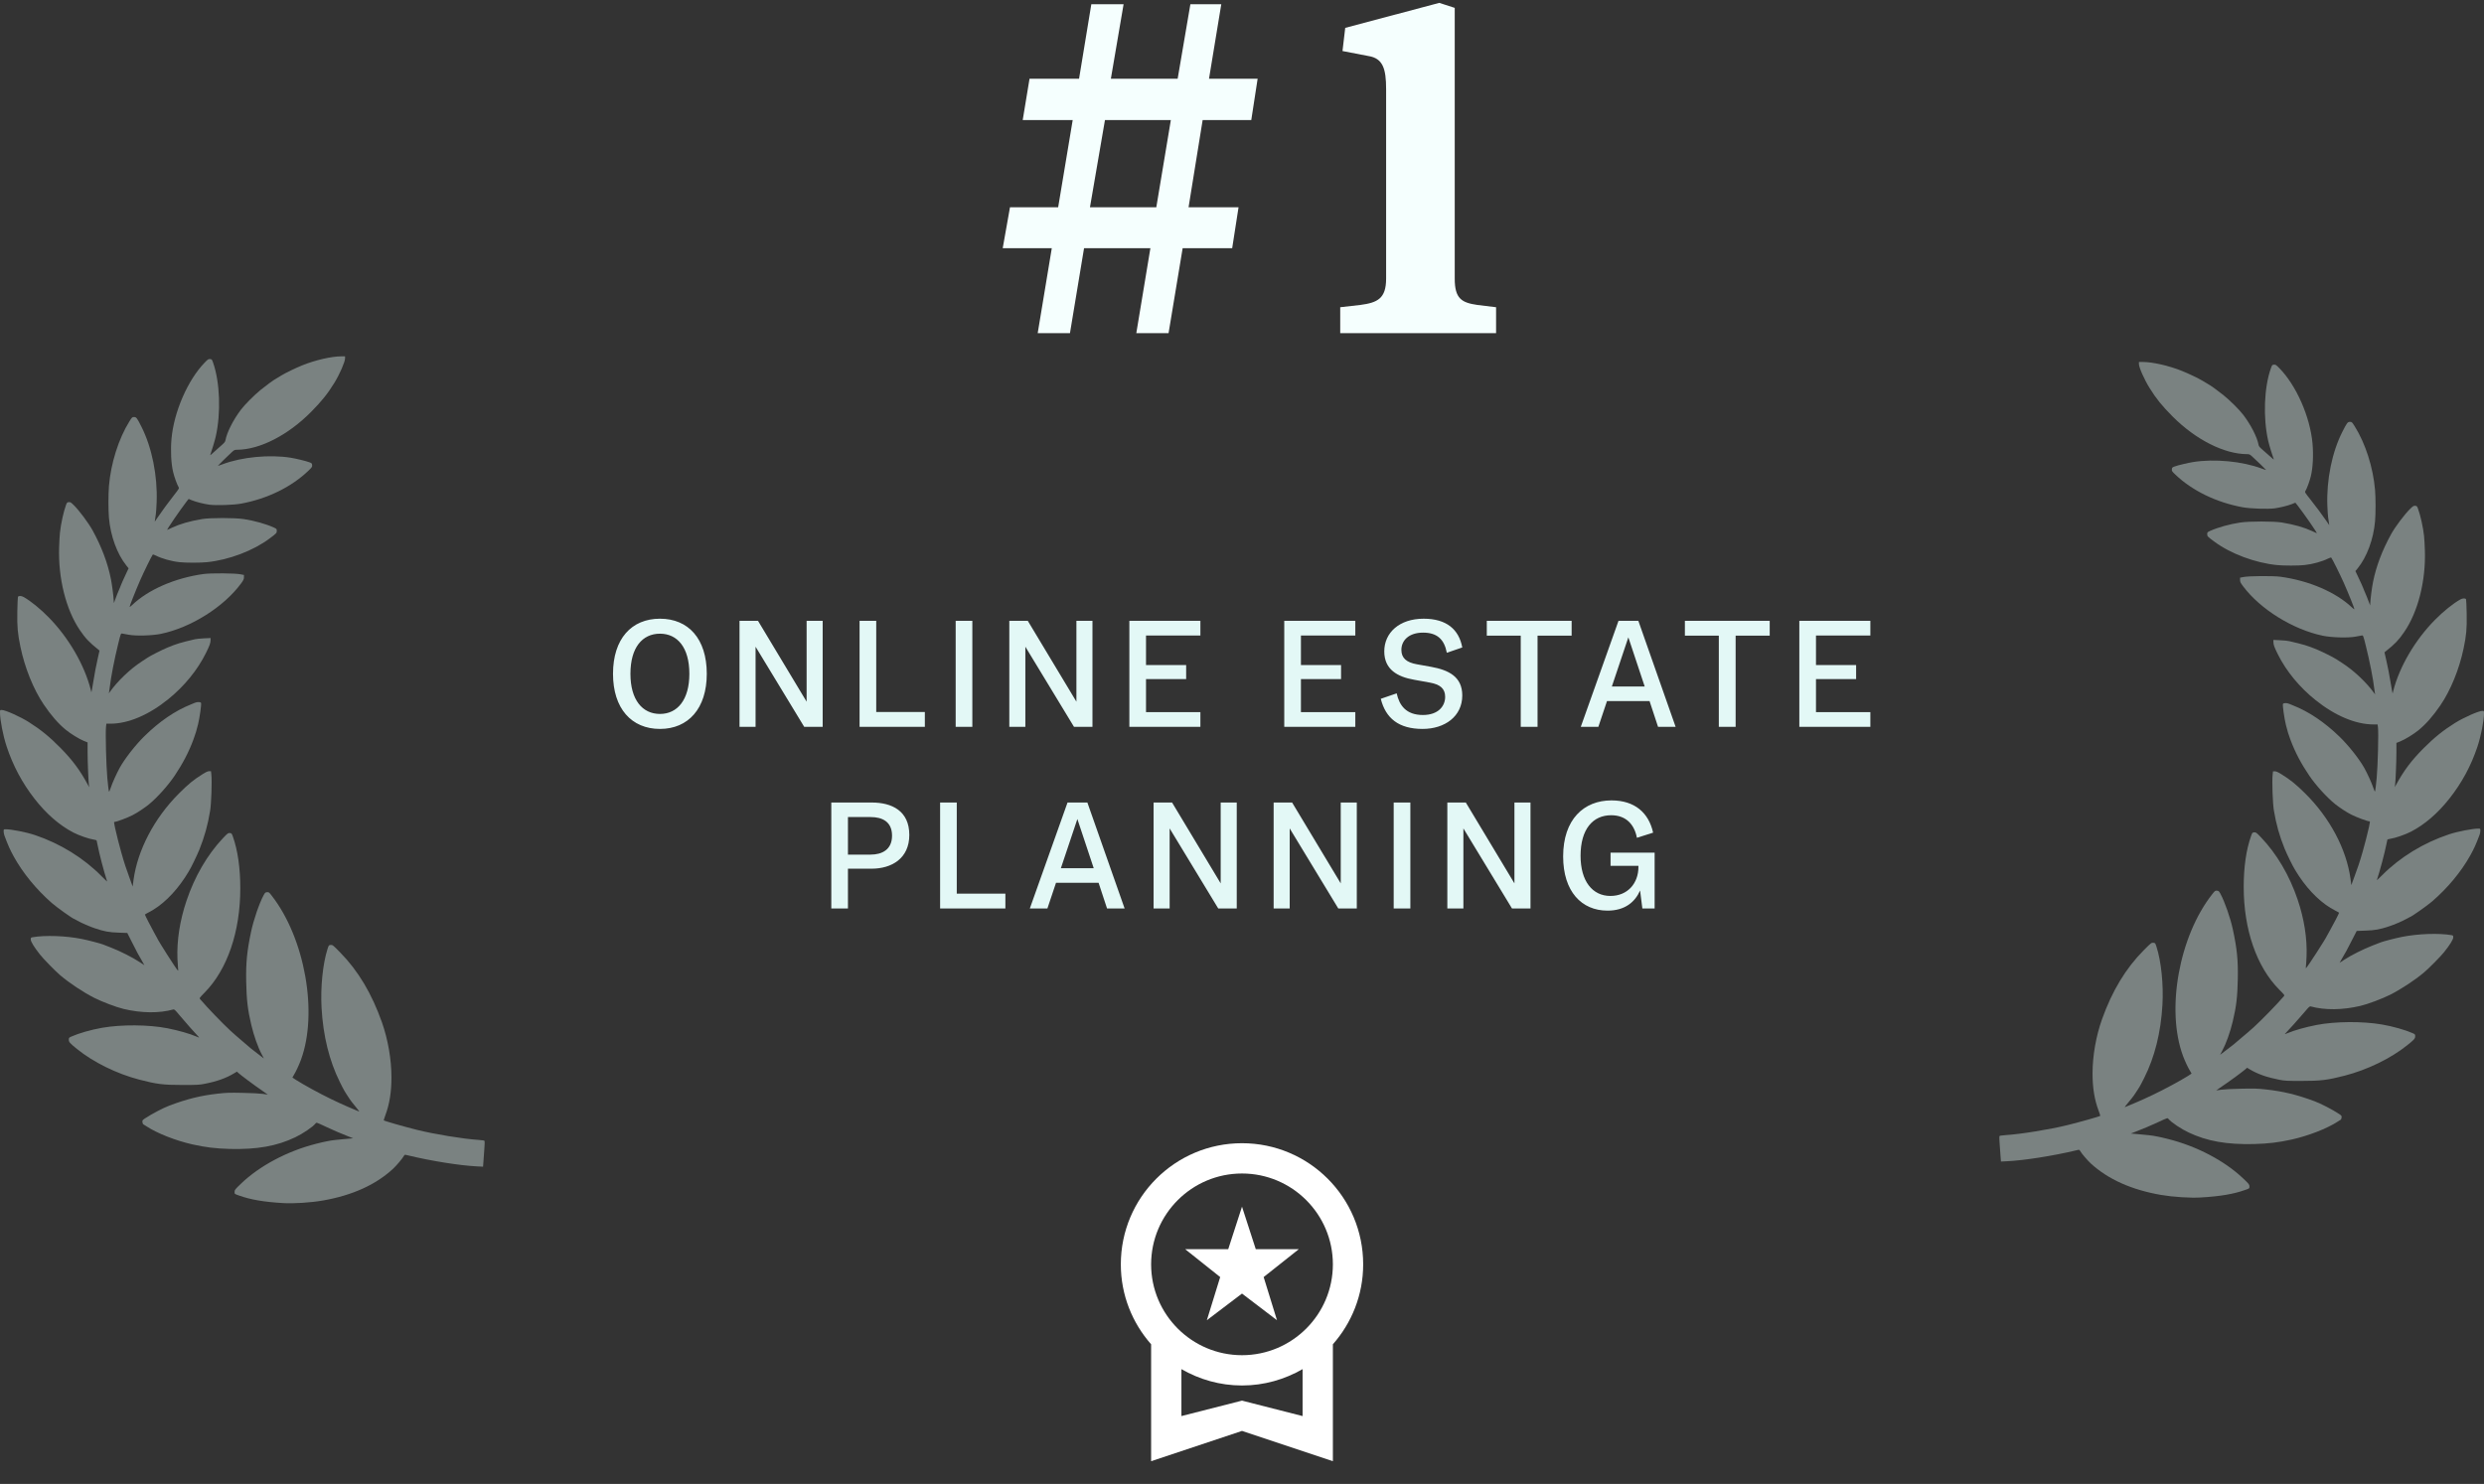 <svg width="164" height="98" viewBox="0 0 164 98" fill="none" xmlns="http://www.w3.org/2000/svg">
<rect x="0" y="0" width="164" height="98" fill="#333333" stroke="none"/>
<path opacity="0.4" d="M18.704 79.455C17.441 79.382 16.543 79.229 15.796 78.96C15.476 78.849 15.487 78.856 15.487 78.713C15.487 78.587 15.514 78.552 15.91 78.173C17.135 76.994 18.966 76.022 20.855 75.541C21.148 75.468 21.451 75.394 21.526 75.384C21.602 75.37 21.743 75.346 21.836 75.325C21.933 75.307 22.301 75.265 22.659 75.234L23.312 75.175L22.986 75.046C22.466 74.84 22.005 74.645 21.526 74.418C20.859 74.105 20.897 74.119 20.828 74.202C20.645 74.429 19.998 74.868 19.499 75.105C18.281 75.691 16.977 75.921 15.177 75.879C14.251 75.855 13.539 75.767 12.692 75.576C11.601 75.328 10.383 74.851 9.688 74.394C9.612 74.345 9.519 74.286 9.481 74.265C9.437 74.241 9.409 74.181 9.402 74.105C9.392 73.99 9.406 73.972 9.574 73.861C10.004 73.571 10.779 73.167 11.188 73.014C12.345 72.578 13.26 72.351 14.385 72.226C14.932 72.163 15.16 72.156 16.003 72.174C16.588 72.184 17.121 72.212 17.328 72.24C17.517 72.271 17.675 72.289 17.679 72.289C17.682 72.285 17.49 72.149 17.249 71.985C16.815 71.692 15.889 71.002 15.727 70.852L15.642 70.772L15.469 70.877C14.929 71.201 14.341 71.414 13.525 71.574C13.167 71.647 13.029 71.654 12.045 71.654C10.761 71.654 10.352 71.602 9.189 71.299C7.709 70.915 6.164 70.152 5.083 69.277C4.608 68.893 4.543 68.82 4.543 68.663C4.543 68.538 4.55 68.527 4.725 68.451C5.21 68.235 6.026 68.001 6.745 67.876C8.032 67.653 9.801 67.666 11.047 67.907C11.787 68.053 12.534 68.266 12.992 68.465C13.16 68.538 13.177 68.534 13.081 68.44C12.926 68.287 12.169 67.429 11.859 67.056C11.577 66.715 11.508 66.649 11.446 66.666C10.517 66.927 9.326 66.913 8.156 66.631C7.644 66.506 6.745 66.164 6.202 65.889C5.486 65.523 4.587 64.927 3.971 64.404C3.665 64.146 2.86 63.323 2.643 63.044C2.254 62.553 2.03 62.187 2.03 62.047C2.03 61.929 2.041 61.918 2.144 61.898C2.973 61.751 4.364 61.8 5.427 62.016C5.826 62.096 6.642 62.309 6.814 62.379C6.88 62.406 7.127 62.501 7.365 62.595C7.946 62.821 8.79 63.25 9.199 63.525C9.381 63.651 9.533 63.748 9.533 63.745C9.533 63.738 9.45 63.595 9.354 63.424C9.099 62.989 9.096 62.981 8.731 62.26L8.404 61.615L7.822 61.594C7.203 61.573 6.88 61.514 6.281 61.312C5.909 61.19 5.393 60.963 5.117 60.806C5.004 60.744 4.911 60.691 4.904 60.691C4.825 60.691 3.772 59.942 3.424 59.639C2.388 58.732 1.504 57.648 0.905 56.561C0.65 56.094 0.537 55.839 0.289 55.173C0.262 55.104 0.241 54.982 0.241 54.905C0.241 54.769 0.244 54.766 0.361 54.766C0.757 54.766 1.738 54.957 2.306 55.149C3.978 55.71 5.537 56.672 6.718 57.878C6.924 58.087 7.083 58.234 7.072 58.209C6.873 57.603 6.556 56.397 6.432 55.759C6.411 55.644 6.387 55.532 6.38 55.511C6.377 55.491 6.284 55.459 6.174 55.445C5.892 55.41 5.2 55.17 4.835 54.978C3.92 54.501 3.049 53.741 2.285 52.758C1.463 51.705 0.853 50.558 0.437 49.293C0.2 48.575 0 47.543 0 47.048C0 46.888 4.95966e-08 46.888 0.117 46.888C0.351 46.888 1.353 47.337 1.91 47.693C2.684 48.181 3.276 48.665 3.978 49.377C4.791 50.203 5.286 50.868 5.816 51.855L5.892 51.994L5.871 51.855C5.837 51.611 5.782 50.272 5.782 49.642V49.031L5.541 48.934C5.217 48.801 4.649 48.449 4.336 48.191C3.841 47.783 3.369 47.24 2.884 46.522C2.206 45.518 1.635 44.102 1.346 42.705C1.167 41.844 1.125 41.391 1.143 40.387C1.153 39.888 1.17 39.453 1.184 39.421C1.222 39.334 1.411 39.341 1.569 39.432C2.03 39.693 2.677 40.219 3.225 40.781C4.543 42.13 5.579 43.918 5.995 45.563L6.033 45.72L6.064 45.581C6.078 45.504 6.122 45.26 6.157 45.04C6.274 44.347 6.325 44.061 6.449 43.507L6.57 42.966L6.494 42.903C5.885 42.415 5.637 42.154 5.272 41.614C4.357 40.268 3.837 38.191 3.903 36.151C3.913 35.796 3.94 35.357 3.958 35.175C4.02 34.59 4.199 33.781 4.36 33.345C4.419 33.189 4.436 33.171 4.539 33.161C4.643 33.15 4.68 33.175 4.863 33.352C5.234 33.718 5.84 34.531 6.119 35.036C6.711 36.117 7.12 37.204 7.327 38.26C7.396 38.605 7.496 39.372 7.509 39.672L7.52 39.829L7.602 39.602C7.678 39.383 7.788 39.114 7.919 38.811C7.957 38.727 7.984 38.654 7.984 38.644C7.984 38.623 8.136 38.288 8.359 37.811L8.49 37.532L8.346 37.354C7.733 36.591 7.296 35.395 7.193 34.199C7.148 33.691 7.148 32.631 7.193 32.101C7.317 30.602 7.826 28.981 8.542 27.831C8.717 27.552 8.728 27.542 8.851 27.542C9.003 27.542 9.048 27.601 9.344 28.193C10.032 29.556 10.407 31.428 10.342 33.154C10.331 33.471 10.307 33.823 10.29 33.938C10.273 34.053 10.249 34.217 10.238 34.3L10.218 34.454L10.38 34.213C10.693 33.75 11.095 33.203 11.467 32.728C11.828 32.268 11.839 32.247 11.79 32.171C11.698 32.024 11.508 31.502 11.433 31.184C11.295 30.616 11.254 29.755 11.322 28.985C11.481 27.2 12.396 25.095 13.518 23.941C13.725 23.728 13.759 23.704 13.869 23.714C13.983 23.725 13.993 23.735 14.069 23.951C14.523 25.241 14.595 27.273 14.244 28.831C14.189 29.079 13.952 29.863 13.88 30.051C13.869 30.079 13.959 30.009 14.079 29.895C14.2 29.779 14.427 29.577 14.582 29.445C14.809 29.25 14.867 29.18 14.884 29.079C14.977 28.563 15.394 27.737 15.896 27.071C16.151 26.729 16.784 26.095 17.207 25.75C17.572 25.454 18.081 25.081 18.205 25.021C18.26 24.994 18.288 24.976 18.601 24.781C18.859 24.624 19.527 24.3 19.96 24.125C20.828 23.777 21.888 23.533 22.545 23.533H22.782V23.669C22.782 23.895 22.428 24.711 22.081 25.276C21.64 25.994 21.248 26.485 20.549 27.193C19.024 28.737 17.159 29.692 15.662 29.703C15.493 29.703 15.463 29.717 15.318 29.849C15.07 30.076 14.385 30.745 14.385 30.762C14.385 30.769 14.523 30.724 14.695 30.661C15.965 30.18 17.792 30.006 19.193 30.229C19.541 30.285 20.205 30.445 20.425 30.529C20.583 30.588 20.597 30.602 20.608 30.717C20.618 30.832 20.597 30.86 20.367 31.083C19.245 32.16 17.669 32.934 15.934 33.258C15.435 33.352 14.279 33.391 13.824 33.331C13.453 33.279 12.95 33.154 12.668 33.039L12.455 32.952L12.3 33.147C12.162 33.325 11.67 34.011 11.522 34.234C11.205 34.701 11.023 34.984 11.03 34.994C11.033 34.998 11.181 34.935 11.36 34.848C11.877 34.604 12.541 34.412 13.336 34.28C13.876 34.189 15.493 34.189 16.089 34.28C16.781 34.384 17.552 34.6 18.078 34.837C18.264 34.925 18.274 34.935 18.274 35.057C18.274 35.203 18.26 35.217 17.81 35.555C16.729 36.368 15.111 36.981 13.666 37.127C13.222 37.173 12.265 37.173 11.856 37.127C11.319 37.072 10.682 36.891 10.276 36.685C10.183 36.636 10.097 36.612 10.084 36.629C10.025 36.692 9.478 37.807 9.251 38.33C8.948 39.024 8.535 40.069 8.556 40.087C8.562 40.097 8.635 40.042 8.717 39.965C9.788 38.937 11.553 38.17 13.439 37.908C13.931 37.842 15.531 37.852 15.893 37.929L16.106 37.971V38.121C16.106 38.25 16.079 38.309 15.906 38.546C14.767 40.087 12.613 41.443 10.638 41.858C10.049 41.98 8.996 42.011 8.5 41.92C8.321 41.886 8.132 41.851 8.084 41.844C7.974 41.823 7.977 41.819 7.798 42.548C7.551 43.541 7.313 44.779 7.244 45.406C7.231 45.521 7.213 45.654 7.203 45.703L7.186 45.79L7.248 45.703C7.761 44.977 8.607 44.172 9.361 43.684C9.523 43.58 9.695 43.468 9.743 43.433C9.925 43.308 10.696 42.917 11.064 42.764C11.646 42.523 11.901 42.443 12.868 42.217C12.95 42.196 13.219 42.168 13.463 42.157L13.903 42.137V42.276C13.903 42.461 13.842 42.628 13.601 43.12C13.04 44.249 12.172 45.316 11.116 46.17C9.822 47.219 8.466 47.794 7.292 47.794H7.024L7 47.993C6.955 48.373 7.01 50.555 7.086 51.384C7.127 51.817 7.172 52.203 7.186 52.249C7.206 52.315 7.231 52.273 7.32 52.001C7.423 51.691 7.695 51.088 7.905 50.705C8.235 50.105 8.951 49.188 9.543 48.61C10.531 47.641 11.563 46.937 12.596 46.525C12.682 46.49 12.802 46.441 12.864 46.414C13.023 46.344 13.246 46.351 13.274 46.424C13.308 46.515 13.184 47.39 13.078 47.829C12.961 48.292 12.919 48.435 12.771 48.84C12.472 49.652 12.066 50.433 11.536 51.221C11.095 51.879 10.366 52.688 9.822 53.131C9.523 53.371 9.065 53.675 8.752 53.835C8.404 54.013 7.699 54.278 7.568 54.278C7.516 54.278 7.52 54.312 7.592 54.654C7.688 55.097 7.888 55.885 8.008 56.299C8.056 56.463 8.115 56.665 8.139 56.752C8.204 56.986 8.308 57.293 8.545 57.955L8.759 58.548L8.814 58.122C9.082 56.139 10.183 54.037 11.811 52.406C12.431 51.785 12.775 51.503 13.38 51.123C13.604 50.983 13.721 50.931 13.811 50.931H13.931L13.955 51.158C14.003 51.59 13.952 53.075 13.873 53.545C13.721 54.48 13.504 55.257 13.164 56.108C13.009 56.491 12.616 57.303 12.506 57.471C12.462 57.537 12.424 57.599 12.424 57.61C12.424 57.62 12.327 57.774 12.214 57.948C11.512 59.011 10.669 59.82 9.815 60.256C9.677 60.325 9.567 60.388 9.567 60.399C9.567 60.433 9.966 61.218 10.152 61.545C10.259 61.737 10.355 61.911 10.362 61.929C10.438 62.124 11.663 64.045 11.742 64.094C11.77 64.111 11.773 64.087 11.759 64.01C11.749 63.951 11.729 63.64 11.715 63.316C11.67 62.114 11.87 60.813 12.307 59.506C12.847 57.892 13.683 56.453 14.729 55.344C15.032 55.027 15.06 55.006 15.173 55.017C15.29 55.027 15.301 55.037 15.377 55.254C15.7 56.17 15.865 57.331 15.865 58.67C15.865 61.528 15.012 64.024 13.518 65.544C13.16 65.91 13.153 65.92 13.215 65.99C13.697 66.555 14.674 67.569 15.211 68.067C15.39 68.231 15.762 68.559 16.037 68.789C16.313 69.022 16.543 69.221 16.553 69.231C16.564 69.242 16.763 69.399 16.997 69.577L17.421 69.904L17.287 69.646C17.028 69.162 16.76 68.402 16.591 67.684C16.354 66.69 16.278 66.032 16.254 64.822C16.23 63.574 16.309 62.793 16.578 61.528C16.743 60.744 17.118 59.656 17.404 59.123C17.496 58.952 17.52 58.931 17.631 58.921C17.744 58.91 17.765 58.924 17.937 59.147C20.133 61.964 21.01 66.896 19.868 69.995C19.74 70.34 19.534 70.786 19.389 71.016C19.345 71.09 19.307 71.156 19.307 71.163C19.307 71.177 19.702 71.424 20.012 71.602C20.787 72.052 21.753 72.55 22.421 72.85C22.593 72.927 22.8 73.021 22.886 73.059C22.972 73.101 23.182 73.188 23.35 73.258C23.523 73.327 23.684 73.394 23.708 73.407C23.736 73.418 23.633 73.275 23.478 73.09C23.323 72.906 23.154 72.689 23.103 72.609C22.714 72.02 22.738 72.058 22.438 71.462C21.74 70.061 21.334 68.409 21.23 66.565C21.155 65.178 21.31 63.661 21.623 62.675C21.705 62.42 21.709 62.417 21.833 62.406C21.957 62.396 21.981 62.413 22.469 62.912C23.65 64.118 24.548 65.62 25.219 67.523C25.615 68.649 25.845 69.974 25.845 71.149C25.845 72.118 25.718 72.909 25.446 73.644C25.381 73.829 25.329 73.983 25.336 73.99C25.381 74.035 26.64 74.394 27.515 74.614C28.667 74.903 30.581 75.217 31.603 75.283C31.882 75.3 31.982 75.321 31.995 75.356C32.006 75.384 31.999 75.638 31.975 75.917C31.954 76.2 31.927 76.569 31.916 76.74L31.892 77.05L31.476 77.029C30.354 76.974 28.447 76.67 26.909 76.297C26.72 76.248 26.716 76.252 26.665 76.339C26.565 76.52 26.183 76.97 25.956 77.183C24.82 78.239 23.261 78.946 21.32 79.284C20.525 79.424 19.386 79.497 18.704 79.455Z" fill="#E3F8F6"/>
<path d="M77.152 22H75.022L75.952 16.39H71.572L70.642 22H68.512L69.442 16.39H66.202L66.682 13.69H69.862L70.822 7.93H67.522L67.972 5.2H71.242L72.052 0.28H74.182L73.342 5.2H77.752L78.592 0.28H80.632L79.822 5.2H83.032L82.612 7.93H79.402L78.472 13.69H81.772L81.352 16.39H78.082L77.152 22ZM76.342 13.69L77.302 7.93H72.952L71.962 13.69H76.342ZM96.045 0.52V18.4C96.045 19.72 96.495 19.99 97.545 20.14L98.775 20.29V22H88.485V20.29L89.805 20.14C90.945 19.99 91.515 19.72 91.515 18.4V5.89C91.515 4.54 91.305 3.85 90.345 3.7L88.635 3.37L88.815 1.84L95.025 0.19L96.045 0.52Z" fill="#F5FFFE"/>
<path d="M43.573 48.14C41.693 48.14 40.473 46.79 40.473 44.5C40.473 42.19 41.693 40.86 43.573 40.86C45.443 40.86 46.663 42.18 46.663 44.5C46.663 46.79 45.443 48.14 43.573 48.14ZM43.573 47.15C44.723 47.15 45.513 46.22 45.513 44.5C45.513 42.76 44.723 41.85 43.573 41.85C42.413 41.85 41.623 42.76 41.623 44.5C41.623 46.22 42.413 47.15 43.573 47.15ZM48.825 41H50.045L53.255 46.34V41H54.315V48H53.095L49.885 42.71V48H48.825V41ZM61.061 47.02V48H56.751V41H57.851V47.02H61.061ZM63.096 41H64.196V48H63.096V41ZM66.637 41H67.857L71.067 46.34V41H72.127V48H70.907L67.697 42.71V48H66.637V41ZM79.253 47.03V48H74.563V41H79.253V41.97H75.663V43.92H78.313V44.85H75.663V47.03H79.253ZM89.481 47.03V48H84.79V41H89.481V41.97H85.891V43.92H88.54V44.85H85.891V47.03H89.481ZM93.923 48.14C92.343 48.14 91.483 47.43 91.163 46.15L92.213 45.79C92.383 46.57 92.823 47.22 93.943 47.22C94.963 47.22 95.413 46.63 95.413 46.02C95.413 45.47 95.073 45.2 94.403 45.08L93.353 44.89C92.273 44.7 91.393 44.22 91.393 43.02C91.393 41.79 92.383 40.86 93.993 40.86C95.503 40.86 96.323 41.57 96.543 42.76L95.523 43.11C95.353 42.22 94.883 41.78 93.953 41.78C93.013 41.78 92.523 42.3 92.523 42.92C92.523 43.46 92.863 43.75 93.543 43.87L94.493 44.04C95.643 44.25 96.543 44.69 96.543 45.93C96.543 47.31 95.393 48.14 93.923 48.14ZM98.162 41.98V41H103.763V41.98H101.513V48H100.403V41.98H98.162ZM104.368 48L106.858 41H108.168L110.628 48H109.468L108.908 46.3H106.098L105.528 48H104.368ZM106.418 45.34H108.588L107.508 42.09L106.418 45.34ZM111.241 41.98V41H116.841V41.98H114.591V48H113.481V41.98H111.241ZM123.486 47.03V48H118.796V41H123.486V41.97H119.896V43.92H122.546V44.85H119.896V47.03H123.486ZM54.885 60V53H57.554C58.885 53 60.035 53.55 60.035 55.14C60.035 56.7 58.864 57.37 57.544 57.37H55.984V60H54.885ZM57.484 53.96H55.984V56.44H57.484C58.224 56.44 58.895 56.12 58.895 55.19C58.895 54.26 58.245 53.96 57.484 53.96ZM66.378 59.02V60H62.068V53H63.168V59.02H66.378ZM67.991 60L70.481 53H71.791L74.251 60H73.091L72.531 58.3H69.721L69.151 60H67.991ZM70.041 57.34H72.211L71.131 54.09L70.041 57.34ZM76.163 53H77.383L80.593 58.34V53H81.653V60H80.433L77.223 54.71V60H76.163V53ZM84.089 53H85.309L88.519 58.34V53H89.579V60H88.359L85.149 54.71V60H84.089V53ZM92.015 53H93.115V60H92.015V53ZM95.557 53H96.777L99.987 58.34V53H101.047V60H99.827L96.617 54.71V60H95.557V53ZM106.133 60.14C104.423 60.14 103.203 58.88 103.203 56.56C103.203 54.11 104.573 52.86 106.393 52.86C107.933 52.86 108.853 53.68 109.143 54.99L108.073 55.33C107.913 54.49 107.393 53.84 106.373 53.84C105.163 53.84 104.353 54.76 104.353 56.52C104.353 58.19 105.133 59.17 106.323 59.17C107.463 59.17 108.173 58.33 108.173 57.26V57.18H106.333V56.31H109.243V60H108.433L108.283 58.81C107.953 59.56 107.293 60.14 106.133 60.14Z" fill="#E3F8F6"/>
<path d="M79.68 87.19L82 85.43L84.31 87.19L83.43 84.34L85.75 82.5H82.91L82 79.69L81.09 82.5H78.25L80.56 84.34L79.68 87.19ZM90 83.5C90 79.08 86.42 75.5 82 75.5C77.58 75.5 74 79.08 74 83.5C74 85.53 74.76 87.37 76 88.78V96.5L82 94.5L88 96.5V88.78C89.24 87.37 90 85.53 90 83.5ZM82 77.5C85.31 77.5 88 80.19 88 83.5C88 86.81 85.31 89.5 82 89.5C78.69 89.5 76 86.81 76 83.5C76 80.19 78.69 77.5 82 77.5ZM82 92.5L78 93.52V90.42C79.18 91.1 80.54 91.5 82 91.5C83.46 91.5 84.82 91.1 86 90.42V93.52L82 92.5Z" fill="white"/>
<path opacity="0.4" d="M145.296 79.084C146.559 79.012 147.457 78.861 148.204 78.596C148.524 78.486 148.513 78.493 148.513 78.352C148.513 78.228 148.486 78.193 148.09 77.818C146.865 76.656 145.034 75.696 143.145 75.222C142.852 75.149 142.549 75.077 142.474 75.067C142.398 75.053 142.257 75.029 142.164 75.008C142.068 74.991 141.699 74.95 141.341 74.919L140.687 74.86L141.014 74.733C141.534 74.53 141.995 74.338 142.474 74.114C143.141 73.805 143.103 73.818 143.172 73.901C143.355 74.124 144.002 74.558 144.501 74.792C145.719 75.37 147.023 75.597 148.823 75.555C149.749 75.531 150.461 75.445 151.308 75.256C152.399 75.012 153.617 74.541 154.312 74.09C154.388 74.042 154.481 73.983 154.519 73.963C154.563 73.939 154.591 73.88 154.598 73.805C154.608 73.691 154.594 73.674 154.426 73.564C153.996 73.278 153.221 72.879 152.812 72.728C151.655 72.298 150.74 72.074 149.615 71.951C149.067 71.889 148.84 71.882 147.997 71.899C147.412 71.909 146.879 71.937 146.672 71.964C146.483 71.995 146.325 72.013 146.321 72.013C146.318 72.009 146.51 71.875 146.751 71.713C147.185 71.424 148.111 70.743 148.272 70.596L148.359 70.516L148.531 70.62C149.071 70.939 149.659 71.149 150.475 71.307C150.833 71.38 150.971 71.386 151.955 71.386C153.239 71.386 153.648 71.335 154.811 71.036C156.291 70.657 157.836 69.904 158.917 69.041C159.392 68.662 159.457 68.59 159.457 68.435C159.457 68.312 159.45 68.301 159.275 68.226C158.79 68.012 157.974 67.782 157.255 67.658C155.968 67.438 154.199 67.452 152.953 67.689C152.213 67.834 151.466 68.043 151.008 68.239C150.84 68.312 150.823 68.308 150.919 68.215C151.074 68.064 151.831 67.218 152.141 66.85C152.423 66.513 152.492 66.447 152.554 66.465C153.483 66.723 154.674 66.709 155.844 66.43C156.356 66.306 157.255 65.969 157.798 65.698C158.514 65.337 159.413 64.748 160.029 64.232C160.335 63.978 161.14 63.166 161.357 62.891C161.746 62.406 161.97 62.045 161.97 61.907C161.97 61.79 161.959 61.78 161.856 61.759C161.027 61.615 159.636 61.663 158.573 61.876C158.174 61.955 157.358 62.165 157.186 62.234C157.12 62.262 156.873 62.354 156.635 62.447C156.054 62.671 155.21 63.094 154.801 63.366C154.619 63.489 154.467 63.586 154.467 63.582C154.467 63.575 154.55 63.434 154.646 63.266C154.901 62.836 154.904 62.829 155.269 62.117L155.596 61.481L156.178 61.46C156.797 61.44 157.121 61.381 157.719 61.182C158.091 61.061 158.607 60.838 158.883 60.683C158.996 60.621 159.089 60.569 159.096 60.569C159.175 60.569 160.228 59.83 160.576 59.531C161.612 58.636 162.496 57.567 163.095 56.493C163.35 56.033 163.463 55.782 163.711 55.125C163.738 55.056 163.759 54.935 163.759 54.86C163.759 54.726 163.756 54.722 163.639 54.722C163.243 54.722 162.262 54.911 161.694 55.1C160.022 55.654 158.463 56.604 157.282 57.794C157.076 58 156.917 58.145 156.928 58.12C157.127 57.522 157.444 56.332 157.568 55.702C157.589 55.589 157.613 55.479 157.62 55.458C157.623 55.438 157.716 55.407 157.826 55.393C158.108 55.358 158.8 55.121 159.165 54.932C160.08 54.461 160.951 53.711 161.715 52.741C162.537 51.702 163.147 50.571 163.563 49.322C163.8 48.614 164 47.596 164 47.107C164 46.949 164 46.949 163.883 46.949C163.649 46.949 162.648 47.393 162.09 47.743C161.316 48.225 160.724 48.703 160.022 49.405C159.209 50.22 158.714 50.877 158.184 51.85L158.108 51.988L158.129 51.85C158.163 51.609 158.218 50.289 158.218 49.666V49.064L158.459 48.968C158.783 48.837 159.351 48.49 159.664 48.235C160.159 47.833 160.631 47.296 161.116 46.588C161.794 45.597 162.365 44.201 162.654 42.822C162.833 41.972 162.875 41.525 162.857 40.534C162.847 40.042 162.83 39.612 162.816 39.581C162.778 39.495 162.589 39.502 162.431 39.592C161.97 39.85 161.323 40.369 160.775 40.923C159.457 42.254 158.421 44.019 158.005 45.642L157.967 45.797L157.936 45.659C157.922 45.583 157.878 45.343 157.843 45.126C157.726 44.441 157.675 44.16 157.551 43.613L157.43 43.08L157.506 43.018C158.115 42.536 158.363 42.278 158.728 41.745C159.643 40.417 160.163 38.367 160.097 36.355C160.087 36.004 160.06 35.571 160.042 35.392C159.98 34.814 159.801 34.016 159.64 33.587C159.581 33.432 159.564 33.414 159.461 33.404C159.357 33.394 159.32 33.418 159.137 33.593C158.766 33.955 158.16 34.756 157.881 35.255C157.289 36.321 156.88 37.394 156.673 38.436C156.604 38.777 156.504 39.533 156.491 39.829L156.48 39.984L156.398 39.76C156.322 39.544 156.212 39.279 156.081 38.98C156.043 38.897 156.016 38.825 156.016 38.815C156.016 38.794 155.864 38.464 155.641 37.992L155.51 37.717L155.654 37.542C156.267 36.789 156.704 35.609 156.807 34.429C156.852 33.927 156.852 32.881 156.807 32.359C156.683 30.88 156.174 29.28 155.458 28.145C155.283 27.87 155.272 27.86 155.149 27.86C154.997 27.86 154.952 27.918 154.656 28.503C153.968 29.848 153.593 31.695 153.658 33.397C153.669 33.71 153.693 34.058 153.71 34.171C153.727 34.285 153.751 34.446 153.762 34.529L153.782 34.68L153.621 34.443C153.307 33.986 152.905 33.446 152.533 32.978C152.172 32.524 152.161 32.503 152.21 32.427C152.302 32.283 152.492 31.767 152.567 31.454C152.705 30.893 152.746 30.044 152.678 29.284C152.519 27.523 151.604 25.445 150.482 24.307C150.275 24.097 150.241 24.073 150.131 24.083C150.017 24.093 150.007 24.104 149.931 24.317C149.477 25.59 149.405 27.595 149.756 29.132C149.811 29.377 150.048 30.15 150.121 30.336C150.131 30.364 150.041 30.295 149.921 30.181C149.8 30.068 149.573 29.868 149.418 29.738C149.191 29.545 149.133 29.476 149.116 29.377C149.023 28.867 148.606 28.052 148.104 27.395C147.849 27.058 147.216 26.432 146.793 26.092C146.428 25.799 145.919 25.431 145.795 25.373C145.74 25.345 145.712 25.328 145.399 25.136C145.141 24.981 144.473 24.661 144.039 24.489C143.172 24.145 142.112 23.904 141.455 23.904H141.217V24.038C141.217 24.262 141.572 25.067 141.92 25.624C142.36 26.333 142.752 26.817 143.451 27.516C144.976 29.04 146.841 29.982 148.338 29.992C148.506 29.992 148.537 30.006 148.682 30.137C148.93 30.36 149.615 31.021 149.615 31.038C149.615 31.045 149.477 31 149.305 30.938C148.035 30.463 146.208 30.291 144.807 30.512C144.459 30.567 143.795 30.725 143.575 30.807C143.417 30.866 143.403 30.88 143.392 30.993C143.382 31.107 143.403 31.134 143.633 31.354C144.755 32.417 146.331 33.181 148.066 33.501C148.565 33.593 149.721 33.631 150.176 33.573C150.547 33.521 151.05 33.397 151.332 33.284L151.545 33.198L151.7 33.39C151.838 33.566 152.33 34.243 152.478 34.464C152.795 34.924 152.977 35.203 152.97 35.213C152.967 35.217 152.819 35.155 152.64 35.069C152.123 34.828 151.459 34.639 150.664 34.508C150.124 34.419 148.506 34.419 147.911 34.508C147.219 34.611 146.448 34.825 145.922 35.059C145.736 35.145 145.726 35.155 145.726 35.275C145.726 35.42 145.74 35.434 146.19 35.767C147.271 36.569 148.889 37.174 150.334 37.318C150.778 37.363 151.735 37.363 152.144 37.318C152.681 37.263 153.318 37.084 153.724 36.882C153.817 36.833 153.903 36.809 153.916 36.827C153.975 36.888 154.522 37.989 154.749 38.505C155.052 39.189 155.465 40.221 155.445 40.239C155.438 40.249 155.365 40.194 155.283 40.118C154.212 39.103 152.447 38.347 150.561 38.089C150.069 38.023 148.469 38.034 148.107 38.109L147.894 38.151V38.299C147.894 38.426 147.921 38.484 148.094 38.718C149.233 40.239 151.387 41.576 153.362 41.986C153.951 42.106 155.004 42.137 155.5 42.048C155.679 42.013 155.868 41.979 155.916 41.972C156.026 41.951 156.023 41.948 156.202 42.667C156.449 43.647 156.687 44.868 156.756 45.487C156.769 45.601 156.787 45.731 156.797 45.779L156.814 45.865L156.752 45.779C156.239 45.064 155.393 44.27 154.639 43.788C154.477 43.685 154.305 43.575 154.257 43.54C154.075 43.417 153.304 43.031 152.936 42.88C152.354 42.643 152.099 42.564 151.132 42.34C151.05 42.319 150.781 42.292 150.537 42.282L150.096 42.261V42.398C150.096 42.581 150.158 42.746 150.399 43.231C150.96 44.345 151.828 45.398 152.884 46.24C154.178 47.276 155.534 47.843 156.708 47.843H156.976L157 48.039C157.045 48.414 156.99 50.567 156.914 51.386C156.873 51.812 156.828 52.194 156.814 52.239C156.794 52.304 156.769 52.263 156.68 51.995C156.577 51.688 156.305 51.093 156.095 50.715C155.765 50.124 155.049 49.219 154.457 48.648C153.469 47.692 152.437 46.997 151.404 46.591C151.318 46.557 151.198 46.509 151.136 46.481C150.977 46.412 150.754 46.419 150.726 46.492C150.692 46.581 150.816 47.444 150.922 47.878C151.039 48.335 151.081 48.476 151.229 48.875C151.528 49.676 151.934 50.447 152.464 51.224C152.905 51.874 153.634 52.672 154.178 53.109C154.477 53.346 154.935 53.646 155.248 53.804C155.596 53.979 156.301 54.241 156.432 54.241C156.484 54.241 156.48 54.275 156.408 54.612C156.312 55.049 156.112 55.826 155.992 56.236C155.944 56.397 155.885 56.597 155.861 56.683C155.796 56.913 155.692 57.216 155.455 57.869L155.241 58.454L155.186 58.034C154.918 56.077 153.817 54.003 152.189 52.394C151.569 51.781 151.225 51.503 150.62 51.128C150.396 50.99 150.279 50.939 150.189 50.939H150.069L150.045 51.162C149.997 51.589 150.048 53.054 150.127 53.518C150.279 54.44 150.496 55.207 150.836 56.046C150.991 56.425 151.384 57.226 151.494 57.391C151.538 57.457 151.576 57.519 151.576 57.529C151.576 57.539 151.673 57.691 151.786 57.862C152.488 58.911 153.331 59.709 154.185 60.139C154.323 60.208 154.433 60.27 154.433 60.28C154.433 60.315 154.034 61.089 153.848 61.412C153.741 61.601 153.645 61.773 153.638 61.79C153.562 61.983 152.337 63.878 152.258 63.926C152.23 63.944 152.227 63.919 152.24 63.844C152.251 63.785 152.271 63.479 152.285 63.159C152.33 61.973 152.13 60.69 151.693 59.4C151.153 57.807 150.317 56.387 149.271 55.293C148.968 54.98 148.94 54.959 148.827 54.97C148.71 54.98 148.699 54.99 148.624 55.204C148.3 56.108 148.135 57.254 148.135 58.574C148.135 61.395 148.988 63.858 150.482 65.357C150.84 65.718 150.847 65.729 150.785 65.797C150.303 66.355 149.326 67.355 148.789 67.847C148.61 68.009 148.238 68.332 147.963 68.559C147.687 68.79 147.457 68.986 147.447 68.996C147.436 69.006 147.237 69.161 147.003 69.337L146.579 69.66L146.713 69.405C146.972 68.927 147.24 68.177 147.409 67.469C147.646 66.489 147.722 65.839 147.746 64.645C147.77 63.414 147.691 62.643 147.422 61.395C147.257 60.621 146.882 59.548 146.596 59.022C146.504 58.853 146.479 58.832 146.369 58.822C146.256 58.812 146.235 58.825 146.063 59.046C143.867 61.825 142.99 66.692 144.132 69.749C144.26 70.09 144.466 70.53 144.611 70.757C144.655 70.829 144.693 70.895 144.693 70.902C144.693 70.915 144.298 71.159 143.988 71.335C143.214 71.779 142.246 72.27 141.579 72.566C141.407 72.642 141.2 72.735 141.114 72.773C141.028 72.814 140.818 72.9 140.65 72.969C140.478 73.037 140.316 73.103 140.292 73.117C140.264 73.127 140.367 72.986 140.522 72.804C140.677 72.621 140.846 72.408 140.897 72.329C141.286 71.748 141.262 71.785 141.562 71.197C142.26 69.815 142.666 68.184 142.77 66.365C142.845 64.996 142.69 63.5 142.377 62.526C142.295 62.275 142.291 62.272 142.167 62.262C142.043 62.251 142.019 62.268 141.531 62.76C140.35 63.95 139.452 65.433 138.781 67.311C138.385 68.422 138.155 69.729 138.155 70.888C138.155 71.844 138.282 72.625 138.554 73.35C138.619 73.533 138.671 73.684 138.664 73.691C138.619 73.736 137.36 74.09 136.485 74.307C135.333 74.592 133.419 74.902 132.397 74.967C132.118 74.984 132.018 75.005 132.005 75.039C131.994 75.067 132.001 75.318 132.025 75.593C132.046 75.872 132.073 76.236 132.084 76.405L132.108 76.711L132.524 76.69C133.646 76.635 135.553 76.336 137.091 75.968C137.28 75.92 137.284 75.923 137.335 76.009C137.435 76.188 137.817 76.632 138.044 76.842C139.18 77.884 140.739 78.582 142.68 78.916C143.475 79.053 144.614 79.125 145.296 79.084Z" fill="#E3F8F6"/>
</svg>
